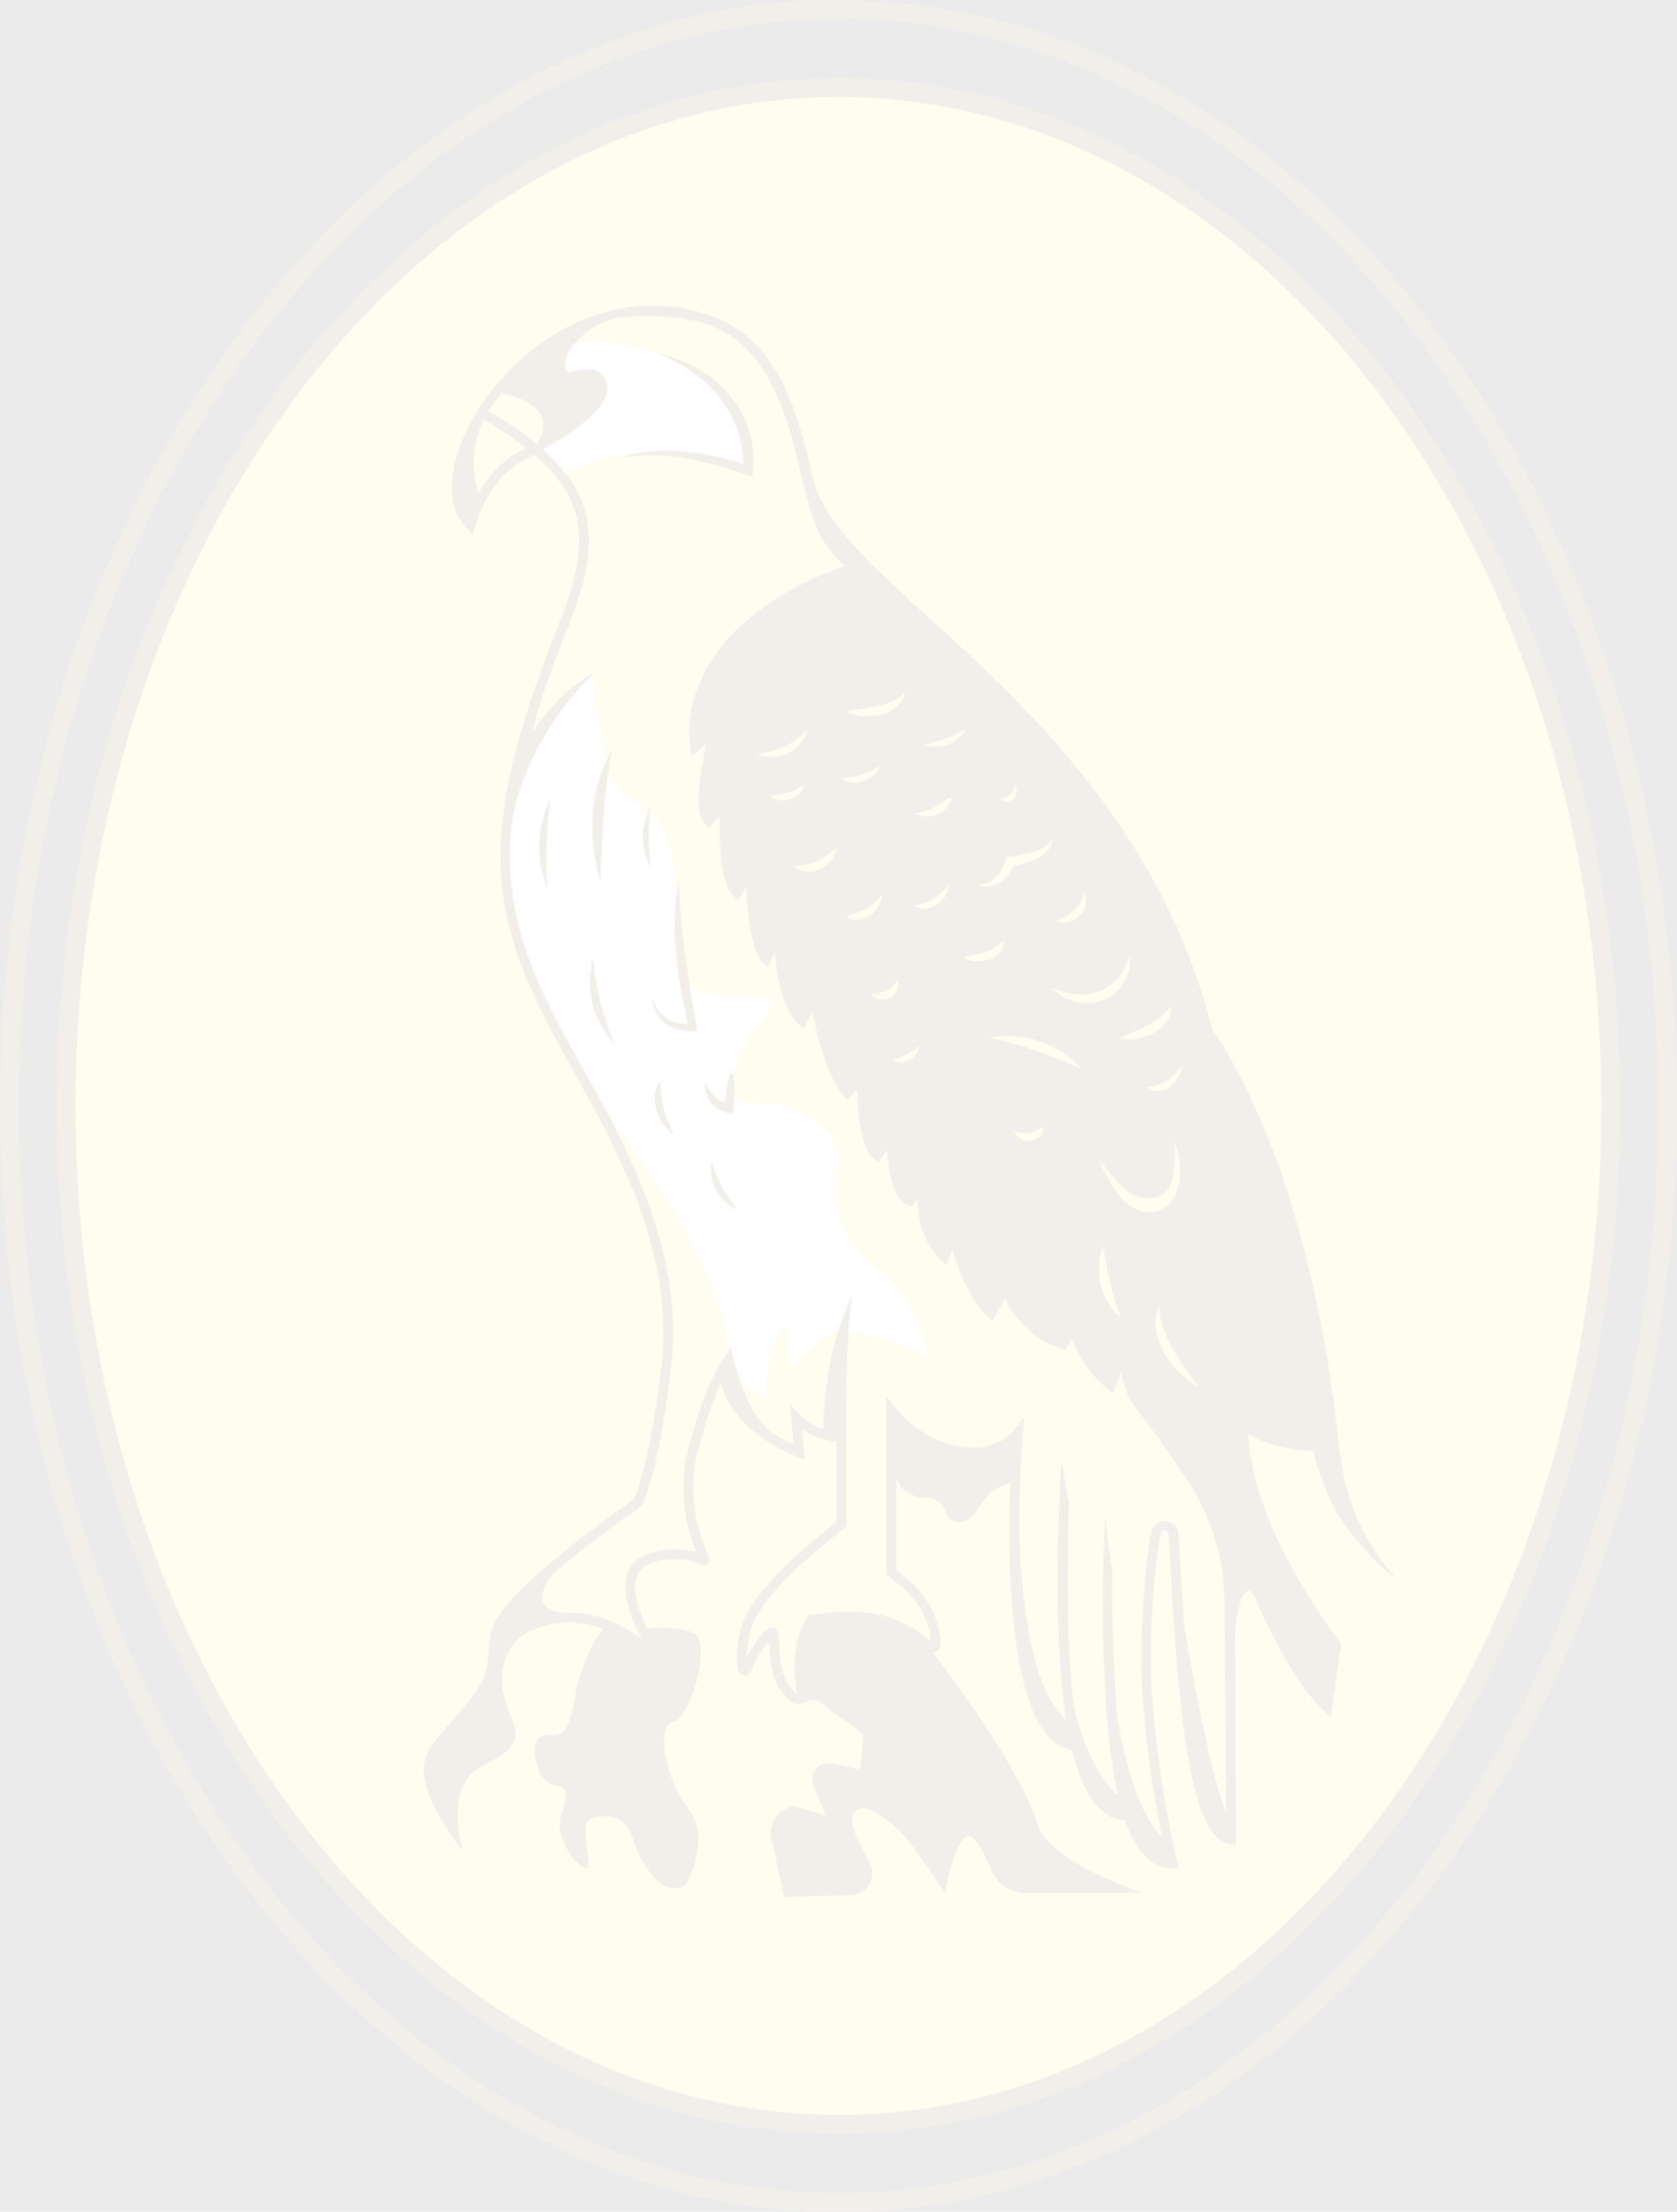 <?xml version="1.0" encoding="UTF-8"?><svg id="a" xmlns="http://www.w3.org/2000/svg" viewBox="0 0 363.92 479.9" opacity="0.1"><rect x="0" y="0" width="363.92" height="479.9" fill="#333333" stroke="none"/><defs><style>.b{fill:#fff;}.c{fill:#f4ea65;}.d{fill:#7f572b;}</style></defs><rect class="d" x="129.05" y="104.83" width="172.31" height="268.53"/><path class="d" d="M181.96,462.96c-93.55,0-169.66-100.04-169.66-223.01S88.41,16.93,181.96,16.93s169.66,100.04,169.66,223.02-76.11,223.01-169.66,223.01Zm0-437.81C92.94,25.15,20.52,121.51,20.52,239.95s72.42,214.8,161.44,214.8,161.44-96.36,161.44-214.8S270.98,25.15,181.96,25.15Z"/><path class="d" d="M181.96,479.9C81.63,479.9,0,372.26,0,239.95S81.63,0,181.96,0s181.96,107.64,181.96,239.95-81.63,239.95-181.96,239.95Zm0-475.79C83.89,4.11,4.11,109.91,4.11,239.95s79.79,235.84,177.85,235.84,177.86-105.8,177.86-235.84S280.03,4.11,181.96,4.11Z"/><g><path class="c" d="M221.65,347.25l-.51-14.4c.02,4.73,.17,9.64,.51,14.4Z"/><path class="c" d="M257.94,321.52c-3.26-5-7-10.3-11.39-15.93-1.8-2.31-2.75-5.43-3.22-7.91-.42,1.02-.88,2.17-1.29,3.24l-.5,1.28-1.09-.84c-4.24-3.27-6.71-8.1-7.87-10.89l-1.37,2.51-.82-.28c-7.33-2.53-10.88-8.04-12.34-11.09l-2.65,5.01-.98-.92c-4.14-3.9-6.56-10.64-7.68-14.52l-1.44,3.36-1.07-1.07c-4.45-4.45-5-10.1-5.14-13.64l-1.13,1.94-.79-.26c-3.44-1.15-4.41-7.83-4.67-12.08l-1.87,2.7-.85-.59c-2.91-2.03-3.61-10.54-3.78-15.18l-2.1,2.33-.76-.89c-3.71-4.35-5.89-13.59-6.82-18.44l-1.93,3.86-1-.94c-3.62-3.38-4.82-10.95-5.22-15.68l-1.62,3.34-1.02-1.12c-2.59-2.85-3.35-11.39-3.57-16.46l-1.65,2.92-.94-.77c-3.17-2.59-3.24-12.55-3.06-17.51l-2.57,2.57-.73-.73c-2.62-2.62-.88-12.27,.34-17.59l-3.26,2.74-.25-1.85c-1.01-7.5,1.45-15.22,7.11-22.32,5.98-7.49,17.66-14.3,26.7-16.99-.66,.2-4.56-4.86-5.03-5.63-1.53-2.5-2.39-5.57-3.21-8.36-1.7-5.8-2.64-11.81-4.63-17.53-1.78-5.12-4.05-10.27-7.61-14.42-2.69-3.13-6.12-5.43-10.05-6.7-4.27-1.38-8.83-1.63-13.29-1.63-4.18,0-7.83,.35-11.46,2.7-2.64,1.7-7.09,6.33-5.28,9.33,.19,.31,1.19,.08,2.08-.13,1.94-.45,5.19-1.2,6.48,2.68,1.88,5.62-10.82,12.75-13.38,14.12l-.46,.25c3.01,2.67,5.62,5.66,7.46,9.16,5.48,10.4,.9,22.04-3.14,32.31-.73,1.86-1.45,3.68-2.08,5.44-2.52,7.01-2.79,7.25-4.57,14.7,6.22-9.72,13.16-12.89,13.16-12.89-4.94,5.08-9.23,10.84-12.45,17.15-1.79,3.52-3.25,7.21-4.25,11.03-1.11,4.24-1.36,8.68-1.24,13.04,.22,8.04,2.17,15.88,5.17,23.31,2.98,7.37,6.88,14.33,10.75,21.27,2.54,4.56,5.17,9.28,7.57,14.14,6.52,13.22,13.72,30.91,11.42,50.44-.58,4.9-1.26,9.79-2.15,14.65-.64,3.48-1.37,6.95-2.34,10.35-.27,.95-.57,1.9-.9,2.83-.22,.62-.44,1.43-.81,2-.18,.27-.45,.47-.71,.66-.82,.57-1.63,1.14-2.44,1.72-1.22,.87-2.43,1.76-3.64,2.65-3.21,2.37-6.37,4.8-9.46,7.31-1.3,1.06-2.56,2.19-3.82,3.3,.27-.23,.46-.39,.45-.37-5.52,7.23,.98,8.13,2.51,8.24,5.75-.34,11.6,1.64,17.16,5.86-2.5-4.6-4.86-10.64-3.07-14.82,1.04-2.42,3.29-3.93,6.69-4.48,3.68-.6,6.35-.2,8.11,.38-1.83-4.43-4.25-12.83-1.82-22.34,.85-3.31,1.81-6.59,2.96-9.81,.65-1.81,1.35-3.61,2.15-5.36,1.15-2.52,2.68-4.76,4.21-7.05,1.33,7.08,3.97,14.76,8.85,18.59,1.51,.98,3.11,1.83,4.72,2.58l-.79-8.72,2.05,2.21s1.96,2.03,5.19,3.09c0-2.7,.31-15.53,5.54-27.5l-.05,.58c.21-.76,.42-1.52,.66-2.28-.4,4.12-.74,8.25-.95,12.38-.33,6.51-.28,13-.28,19.51v18.48l-.41,.31c-.17,.13-17.34,13.02-20.08,21.38-.86,2.31-1.1,4.87-1.09,6.75,1.07-2.08,2.7-4.6,4.27-5.98,.73-.64,1.33-.58,1.7-.42,.97,.42,1.02,1.55,1.1,3.61,.12,3.09,.33,8.2,3.98,10.68-.68-3.23-1.61-11.29,2.21-16.74l.26-.37,.45-.06c9.2-1.23,17.52-1.62,26.03,5.89-.13-3.27-1.58-9.06-9.18-14.19l-.45-.3v-38.73l1.83,2.27c4.43,5.49,10.69,8.77,16.77,8.77,3.9,0,7.12-1.37,9.1-3.85l2.1-2.62-.27,3.35c-.44,5.34-.81,13.22-.78,21.71,.4,9.97,1.73,33.44,10.23,40.49-3.17-19.44-1.36-50.99-1-56.06l1.57,9.1c-.34,9.88-.69,30.77,1.03,43.76,1.58,8.05,5.95,16.86,9.68,19.62-4.26-18.32-3.41-51.76-2.77-60.64,.27,3.96,.84,7.91,1.44,11.84-.28,7.66,.44,21.89,1.04,31.23,1.18,7.74,4.24,21.36,9.83,26.59-1.64-8.09-4.27-23.17-4.5-37.67-.14-8.68,1.15-26.13,2.41-29.15,.52-1.25,1.78-1.95,3.13-1.75,1.36,.21,2.35,1.28,2.46,2.64,.17,2.11,.34,5.15,.54,8.77,.16,2.94,.36,6.57,.62,10.56,1.66,9.94,5.94,34.16,9.29,41.38l-.36-45.71c-.07-9.29-2.76-18.38-7.83-26.16ZM118.8,192.69c-2.71-6.17-2.16-13.63,.68-19.67-.73,3.73-1.07,14.98-.68,19.67Zm13.91-29.85c-1.7,9.61-2.09,17.7-2.37,28.83-2.71-9.95-2.83-19.28,2.37-28.83Zm-4.07,44.77c.85,8.25,2.15,12.27,4.75,19-4.33-5-6.5-10.35-4.75-19Zm20.37-109.57c4.19,.43,8.28,1.33,12.3,2.61-.36-12.15-8.43-19.81-18.58-23.96,12.24,2.76,22.39,12.32,20.53,26.71-2.53-.92-5.14-1.76-7.77-2.46-6.59-1.7-13.47-3.06-20.29-1.64,4.36-1.7,9.21-1.73,13.81-1.26Zm-7.82,90.24c-2.2-4.58-2.43-8.48,0-13.23-.68,5.03-.45,7.41,0,13.23Zm2.03,46.13c.34,5.14,.74,7.12,3.05,11.87-3.52-2.47-5.69-8.09-3.05-11.87Zm1.03-12.46c-1.71-1.32-2.58-3.44-2.72-5.51,.34,.96,.7,1.9,1.27,2.7,1.39,2.13,4.04,3.07,6.5,2.98-2.42-10.14-3.94-20.79-2.01-31.12,.26,11.04,2.09,21.86,4.06,32.67-2.51,.26-5.1-.13-7.1-1.72Zm8.81,12.8c.9,2.32,2.27,3.76,4.2,4.49,1.05-9.11,2.49-8.59,1.91,1.36l-.08,1.1c-3.71-.13-6.48-3.35-6.02-6.95Zm1.36,17.3c1.58,4.81,2.94,7.12,5.77,10.52-4.04-1.51-6.61-6.3-5.77-10.52Z"/><path class="c" d="M117.51,90.27c-1.66-3.43-7.35-4.77-8.74-5.05-1.33,1.71-2.28,3.14-2.81,3.99,3.7,2.17,7.35,4.53,10.6,7.22l.31-.57c1.18-2.14,1.39-4.02,.63-5.59Z"/><path class="c" d="M181.96,21.04C90.53,21.04,16.41,119.05,16.41,239.95s74.12,218.91,165.55,218.91,165.55-98.01,165.55-218.91S273.39,21.04,181.96,21.04Zm113.92,314.61c-5.18-5.02-9.12-13.08-10.81-20.89-7.54-.35-12.01-2.28-14.25-3.65,1.16,21.56,19.76,44.86,19.95,45.1l.28,.35-2.27,16.01-1.45-1.41c-4.35-4.24-7.53-9.47-10.3-14.83-1.35-2.6-2.72-5.24-3.88-7.93-.42-.99-1.48-4.6-3.01-2.76-.85,1.03-1.2,2.77-1.5,4.04-1.05,4.34-.53,8.99-.52,13.41,.02,6.07-.13,12.15-.05,18.22,.05,6.29,.1,12.59,.15,18.88l-1.12-.09c-9.02-.73-11.42-30.6-12.96-58.54-.2-3.6-.37-6.62-.53-8.72-.05-.62-.57-.75-.73-.78-.15-.03-.67-.06-.91,.5-1.05,2.52-2.39,19.46-2.25,28.33,.33,20.84,5.68,42.97,5.74,43.19l.32,1.3-1.33-.02c-2.38-.04-4.51-1.09-6.32-3.11-1.6-1.78-2.9-4.29-3.96-7.3-2.17-.15-4.15-1.11-5.85-2.94-2.5-2.68-4.32-7.07-5.64-12.37-13.75-2.1-14.09-39.56-13.39-58.36-.03,.78-2.04,1.14-2.59,1.42-1.21,.62-2.3,1.61-3.15,2.67-1.66,2.08-3.03,5.79-6.47,4.66-1.8-.59-1.79-2.43-2.76-3.74-1.15-1.53-3.19-1.17-4.84-1.48-1.57-.3-3.16-1.15-4.06-2.43-.37-.52-.71-1.17-.96-1.86v20.16c8.33,5.84,9.62,12.53,9.64,16.04,0,.74-.42,1.39-1.09,1.69-.17,.08-.36,.12-.54,.15,4.77,6.28,19.48,26.25,22.7,37.39,2.3,7.99,22.61,14.7,22.61,14.7h-25.21c-3.22,0-6.15-1.91-7.39-4.88-1.63-3.91-3.99-8.55-5.62-7.33-2.71,2.04-4.52,12.21-4.52,12.21,0,0-6.33-9.72-9.05-12.66-2.71-2.94-9.27-8.37-10.85-4.3-.81,2.08,1.27,6.51,3.5,10.35,1.79,3.09-.34,6.97-3.92,7.08l-14.51,.43-2.93-13.6c-.13-3.07,2.14-5.72,5.19-6.07l6.78,2.04-2.69-6.55c-1.06-2.59,1.21-5.31,3.95-4.73l6.2,1.33,.68-7.46c-1.56-1.78-3.73-3.16-5.69-4.43-1.5-.97-3.18-2.99-5.02-3.27-1.52-.24-2.98,1.56-4.45,.65-4.95-3.07-5.06-9.28-5.2-12.79-.26-.09-.27-.1-.53-.19-1.45,1.78-2.9,4.33-3.49,6-.23,.64-.82,1.03-1.52,.98-.68-.06-1.21-.55-1.33-1.22-.34-1.9-.36-6.29,1.02-9.99,2.71-8.28,17.62-19.93,20.37-22.03v-17.5c-3.34-.23-5.93-1.55-7.56-2.68l.61,6.7-1.58-.67c-12.07-5.11-15.59-11.93-16.57-16.08-1.28,2.77-3.19,7.61-5.1,15.04-2.73,10.67,1.2,20.1,2.48,22.74,.25,.51,.14,1.12-.28,1.51-.42,.39-1.04,.47-1.53,.18-1.19-.68-3.88-1.71-8.62-.95-2.69,.44-4.37,1.51-5.13,3.27-1.32,3.07,.3,7.72,2.24,11.59,2.17-.31,7.05-.51,10.02,.98,4.07,2.04-.68,18.32-4.52,19.22-3.84,.9-1.36,13.12,3.39,19,4.75,5.88,0,15.83-.68,16.28-5.27,3.51-9.95-5.43-11.53-10.4-1.58-4.97-6.11-4.97-9.05-3.84-2.94,1.13,1.13,11.08-1.13,10.63-2.26-.45-6.11-6.56-5.43-10.4,.28-1.61,1.39-3.69,1.23-5.32-.22-2.36-1.17-1.69-3.2-2.49-1.22-.48-2.1-1.61-2.59-2.83-.77-1.92-1.78-5.78,.25-7.23,1.3-.94,3-.09,4.37-.87,1.29-.74,1.78-2.31,2.23-3.63,.86-2.58,.87-5.37,1.74-7.94,1.28-3.8,2.69-8.05,5.36-11.15-5.32-2-10.71-1.89-15.84,.45-6.23,2.84-7.26,10.14-5.36,15.77,1.05,3.1,3.58,6.7,.85,9.71-2.13,2.34-5.64,3.05-7.99,5.17-4.57,4.12-3.49,11.71-2.3,17.14-3.43-5.21-7.34-10-8.22-16.39-.47-3.46,.79-5.52,2.91-8.15,3.05-3.77,6.58-7.2,9.13-11.36,2.61-4.26,1.29-8.07,2.74-12.51,2.51-7.7,24.25-23.35,29.77-27.23,.7-.49,1.21-1.16,1.51-1.97,1.08-2.99,3.43-10.93,5.4-27.68,2.23-19-4.82-36.32-11.22-49.29-2.37-4.81-4.99-9.51-7.52-14.05-8.54-15.33-16.61-29.81-16.18-48.61,.12-5.17,.82-10.25,1.86-15.31,1.78-8.67,4.62-17.08,7.61-25.4,.64-1.77,1.36-3.61,2.1-5.49,3.88-9.86,8.28-21.04,3.24-30.6-1.79-3.4-4.39-6.31-7.39-8.91-2.33,.82-9.72,4.26-13.01,15.57l-.5,1.72-1.23-1.3c-8.33-8.8,1.81-24.81,2.36-25.66,10.94-16.99,31.29-27.89,51.42-20.14,14.13,5.44,18.3,21.74,21.35,35.03,2.11,9.2,12.37,18.54,25.36,30.37,21.14,19.26,50.09,45.62,61.26,89.01,3.06,4.63,5.73,9.5,8.11,14.51,5.91,12.44,10.07,25.69,13.23,39.07,2.32,9.84,4.1,19.81,5.32,29.84,.82,6.75,1.29,13.53,3.65,19.97,1.8,4.9,4.19,9.36,9.28,15.58-2.61-1.99-4.86-4.16-6.76-6.62Z"/><path class="c" d="M102.9,102.66c.26,2.57,.93,4.42,.93,4.42,3.38-6,7.87-8.72,10.44-9.86-2.91-2.29-6.11-4.34-9.36-6.25-1.72,3.96-2.45,7.33-2.02,11.68Z"/></g><path class="b" d="M121.92,103.48c13.91-10.18,40.37-2.04,40.37-2.04,0,0,1.7-11.19-9.16-19-16.16-11.61-30.53-7.46-30.53-7.46l-6.78,2.71,6.11,9.16-5.09,10.85,5.09,5.77Z"/><path class="b" d="M196.37,281.8c-.69-1.05-1.42-2.04-2.2-2.96-3.42-4.05-8.45-6.61-10.76-11.59-2.39-5.14-2.4-10.6-1.33-15.99-.13-.8-.3-1.59-.55-2.35-.06-.2-.13-.39-.21-.59l-.08-.17c-.21-.42-.44-.83-.7-1.23-.34-.54-1.44-1.72-2.28-2.49-3.16-2.91-7.25-4.46-11.44-5.16-3.48,.21-7.1,.29-7.95-2.15-1.1-3.17,2.93-11.5,4.7-13.55,.88-1.01,6.2-7.07,2.64-7.24-2.6-.12-17.18-.1-17.86-3.63-2.4-12.47,.68-29.17-7.46-36.63-3.4-3.12-7.8-4.48-9.16-9.16-.29-1-3.78-19.71-3.12-20.69-22.32,22.05-22.28,44.57-13.63,65.44,7.83,18.9,21.3,34.83,31.92,52.14,3.53,5.76,6.51,11.85,8.88,18.18,1.45,3.89,1.71,8.4,3.02,12.44,.6,1.86,1.54,4.07,3,5.63,1.37,1.47,3.71,2.71,5.11,3.81-2.06-1.63,.78-14.14,3.38-15.46,.38-.2,.79-.34,1.2-.44-.66,2.37-.78,5.31,.27,8.87,0,0,4.05-5.45,10.27-8.25,7.88,1.24,19.2,3.73,19.7,7.07-.7-4.67-2.67-9.71-5.38-13.85Z"/><g><path class="d" d="M155.48,100.93c2.63,.7,5.24,1.54,7.77,2.46,1.86-14.39-8.29-23.96-20.53-26.71,10.15,4.15,18.22,11.82,18.58,23.96-4.02-1.27-8.1-2.18-12.3-2.61-4.6-.47-9.45-.44-13.81,1.26,6.81-1.41,13.69-.06,20.29,1.64Z"/><path class="d" d="M132.71,162.84c-5.2,9.55-5.09,18.88-2.37,28.83,.28-11.14,.68-19.22,2.37-28.83Z"/><path class="d" d="M118.8,192.69c-.4-4.69-.06-15.94,.68-19.67-2.84,6.04-3.39,13.5-.68,19.67Z"/><path class="d" d="M149.3,222.11c-2.47,.08-5.11-.85-6.5-2.98-.57-.79-.93-1.74-1.27-2.7,.15,2.08,1.01,4.19,2.72,5.51,2,1.58,4.59,1.97,7.1,1.72-1.97-10.81-3.8-21.63-4.06-32.67-1.93,10.33-.42,20.98,2.01,31.12Z"/><path class="d" d="M133.39,226.61c-2.6-6.73-3.9-10.74-4.75-19-1.75,8.65,.42,13.99,4.75,19Z"/><path class="d" d="M159.09,241.69l.08-1.1c.58-9.95-.86-10.47-1.91-1.36-1.93-.73-3.3-2.17-4.2-4.49-.45,3.59,2.32,6.81,6.02,6.95Z"/><path class="d" d="M146.28,246.28c-2.32-4.75-2.71-6.73-3.05-11.87-2.64,3.78-.46,9.4,3.05,11.87Z"/><path class="d" d="M160.18,262.56c-2.83-3.39-4.18-5.71-5.77-10.52-.85,4.22,1.73,9.01,5.77,10.52Z"/><path class="d" d="M141.19,188.28c-.45-5.82-.68-8.2,0-13.23-2.43,4.75-2.2,8.65,0,13.23Z"/><path class="c" d="M175.11,158.43c-2.88,3-5.94,4.58-10.85,5.09,4.09,2.24,9.96-.51,10.85-5.09Z"/><path class="c" d="M196.48,150.29c-3.63,3.14-8.26,3.13-12.89,4.07,4.05,2.16,11.78,1.08,12.89-4.07Z"/><path class="c" d="M254.19,218.16c-2.72,3.96-7.19,5.13-11.43,7.21,4.46,1.06,11.67-1.95,11.43-7.21Z"/><path class="c" d="M174.43,170.3c-2.2,1.47-4.47,2.15-7.46,2.37,2.34,2.13,6.93,.88,7.46-2.37Z"/><path class="c" d="M191.05,166.23c-2.71,1.41-5.09,2.43-8.48,2.71,2.85,1.92,7.18,.36,8.48-2.71Z"/><path class="c" d="M200.55,161.48c3.17,1.42,7.12-.08,8.82-3.05-3.17,1.47-5.2,2.43-8.82,3.05Z"/><path class="c" d="M181.55,183.87c-2.83,2.66-5.38,3.92-9.16,4.07,3.21,3.01,8.62-.13,9.16-4.07Z"/><path class="c" d="M203.49,174.71c-.93,.59-2.32,1.47-4.98,1.7,2.09,1.32,4.97,.78,6.66-.92,3.09-3.8-.13-2.05-1.69-.77Z"/><path class="c" d="M191.39,194.04c-2.03,2.6-4.48,3.91-7.8,4.75,3.24,2.34,7.83-1.1,7.8-4.75Z"/><path class="c" d="M198.51,196.42c2.99,2.27,7.22-1.14,7.46-4.41-2.15,2.26-3.84,3.79-7.46,4.41Z"/><path class="c" d="M256.41,231.58c-2.15,2.26-3.84,3.79-7.46,4.41,2.99,2.27,7.22-1.14,7.46-4.41Z"/><path class="c" d="M219.93,187.82c3.31-.58,8.09-1.89,8.44-5.65-1.95,2.96-6.13,3.01-9.28,3.74l-.67,.11c-.73,2.9-2.77,5.74-6,5.99,3.2,1.29,6.31-1.25,7.51-4.19Z"/><path class="c" d="M220.13,173.18c.66-.87,.8-1.97,.1-2.88-.4,1.24-.17,2.2-3.05,3.05,.73,1,2.26,.7,2.96-.17Z"/><path class="c" d="M194.78,212.7c-1.7,2.2-2.94,2.66-5.77,3.05,2.23,2.62,6.98,.25,5.77-3.05Z"/><path class="c" d="M217.85,204.22c-2.7,2.15-5.14,2.94-8.82,3.39,2.88,2.16,8.74,.61,8.82-3.39Z"/><path class="c" d="M235.49,193.7c-1.53,3.22-2.71,4.86-6.44,6.11,3.62,1.81,7.71-2.48,6.44-6.11Z"/><path class="c" d="M199.53,226.95c-1.87,1.36-3.11,2.26-5.77,3.05,2.27,1.43,5.42-.47,5.77-3.05Z"/><path class="c" d="M243.87,213.09c1.04-1.73,1.57-3.77,1.31-5.69-2.64,8.06-9.55,10.21-17.01,6.9,4.24,4.67,12.47,4.64,15.7-1.2Z"/><path class="c" d="M255.95,256.02c.34-2.97-.2-5.86-1.13-8.55,.21,.61,.07,3.9,.02,4.74-.09,1.5-.24,3.1-.74,4.52-.67,1.94-2.17,3.12-4.24,3.23-2.21,.12-4.45-.67-6.08-2.16-1.01-.92-1.88-2.04-2.75-3.08-.49-.59-2.56-2.91-2.83-3.51,1.32,2.84,2.65,5.74,4.67,8.16,2,2.4,5.14,4.46,8.38,3.4,2.79-.92,4.49-3.93,4.7-6.74Z"/><path class="c" d="M214.73,225.11c7.65,1.73,13.37,3.88,20.09,6.9-4.8-5.6-12.85-8.18-20.09-6.9Z"/><path class="c" d="M260.08,300.89c-3.95-5.54-8.07-10.7-8.65-17.64-2.49,6.88,2.7,14.42,8.65,17.64Z"/><path class="c" d="M220.11,245.52c1.11,3.15,6.67,2.45,6.27-1.05-3.03,1.74-3.82,1.47-6.27,1.05Z"/><path class="c" d="M243.29,285.8c-2.2-5.19-2.96-10.16-3.9-15.6-2,5.21-.73,12.18,3.9,15.6Z"/><path class="d" d="M293.37,326.7c-2.36-6.44-2.83-13.22-3.65-19.97-1.22-10.03-3-20.01-5.32-29.84-3.16-13.39-7.32-26.63-13.23-39.07-2.38-5.01-5.05-9.88-8.11-14.51-11.17-43.38-40.11-69.75-61.26-89.01-12.99-11.83-23.24-21.17-25.36-30.37-3.05-13.29-7.22-29.59-21.35-35.03-20.13-7.75-40.48,3.16-51.42,20.14-.55,.85-10.68,16.86-2.36,25.66l1.23,1.3,.5-1.72c3.29-11.31,10.68-14.75,13.01-15.57,3,2.6,5.6,5.51,7.39,8.91,5.04,9.56,.65,20.74-3.24,30.6-.74,1.88-1.46,3.72-2.1,5.49-3,8.31-5.83,16.73-7.61,25.4-1.04,5.06-1.75,10.14-1.86,15.31-.43,18.8,7.64,33.28,16.18,48.61,2.53,4.54,5.15,9.24,7.52,14.05,6.4,12.97,13.45,30.29,11.22,49.29-1.97,16.74-4.31,24.69-5.4,27.68-.29,.8-.81,1.48-1.51,1.97-5.52,3.88-27.26,19.53-29.77,27.23-1.44,4.44-.13,8.25-2.74,12.51-2.54,4.16-6.08,7.59-9.13,11.36-2.12,2.63-3.39,4.69-2.91,8.15,.88,6.39,4.78,11.17,8.22,16.39-1.2-5.43-2.28-13.02,2.3-17.14,2.35-2.12,5.86-2.83,7.99-5.17,2.73-3.01,.2-6.61-.85-9.71-1.9-5.63-.86-12.93,5.36-15.77,5.12-2.34,10.52-2.45,15.84-.45-2.67,3.1-4.08,7.35-5.36,11.15-.87,2.57-.87,5.36-1.74,7.94-.44,1.32-.94,2.89-2.23,3.63-1.37,.79-3.07-.06-4.37,.87-2.03,1.46-1.02,5.31-.25,7.23,.49,1.22,1.37,2.34,2.59,2.83,2.03,.8,2.98,.14,3.2,2.49,.15,1.63-.95,3.71-1.23,5.32-.68,3.84,3.17,9.95,5.43,10.4,2.26,.45-1.81-9.5,1.13-10.63,2.94-1.13,7.46-1.13,9.05,3.84,1.58,4.98,6.26,13.92,11.53,10.4,.68-.45,5.43-10.4,.68-16.28-4.75-5.88-7.24-18.09-3.39-19,3.84-.9,8.59-17.19,4.52-19.22-2.97-1.49-7.86-1.28-10.02-.98-1.94-3.87-3.56-8.52-2.24-11.59,.76-1.76,2.43-2.83,5.13-3.27,4.74-.77,7.43,.26,8.62,.95,.5,.29,1.12,.21,1.53-.18,.42-.39,.53-1,.28-1.51-1.27-2.64-5.21-12.07-2.48-22.74,1.91-7.43,3.82-12.27,5.1-15.04,.99,4.14,4.5,10.97,16.57,16.08l1.58,.67-.61-6.7c1.64,1.13,4.23,2.44,7.56,2.68v17.5c-2.75,2.1-17.66,13.75-20.37,22.03-1.38,3.7-1.36,8.1-1.02,9.99,.12,.67,.66,1.16,1.33,1.22,.7,.06,1.29-.34,1.52-.98,.6-1.66,2.05-4.22,3.49-6,.26,.09,.27,.1,.53,.19,.14,3.52,.25,9.73,5.2,12.79,1.47,.91,2.93-.89,4.45-.65,1.84,.29,3.52,2.3,5.02,3.27,1.96,1.27,4.13,2.65,5.69,4.43l-.68,7.46-6.2-1.33c-2.74-.59-5.01,2.14-3.95,4.73l2.69,6.55-6.78-2.04c-3.05,.36-5.32,3-5.19,6.07l2.93,13.6,14.51-.43c3.57-.11,5.71-3.99,3.92-7.08-2.23-3.84-4.31-8.28-3.5-10.35,1.58-4.07,8.14,1.36,10.85,4.3,2.71,2.94,9.05,12.66,9.05,12.66,0,0,1.81-10.18,4.52-12.21,1.63-1.22,3.99,3.42,5.62,7.33,1.24,2.97,4.17,4.88,7.39,4.88h25.21s-20.31-6.71-22.61-14.7c-3.21-11.14-17.93-31.11-22.7-37.39,.18-.02,.37-.07,.54-.15,.67-.3,1.09-.95,1.09-1.69-.02-3.51-1.3-10.2-9.64-16.04v-20.16c.25,.68,.59,1.34,.96,1.86,.9,1.28,2.49,2.13,4.06,2.43,1.65,.31,3.69-.05,4.84,1.48,.98,1.31,.96,3.15,2.76,3.74,3.45,1.13,4.81-2.58,6.47-4.66,.85-1.06,1.94-2.05,3.15-2.67,.55-.28,2.56-.65,2.59-1.42-.7,18.8-.36,56.26,13.39,58.36,1.32,5.3,3.14,9.69,5.64,12.37,1.71,1.83,3.68,2.79,5.85,2.94,1.06,3.01,2.37,5.52,3.96,7.3,1.82,2.02,3.94,3.06,6.32,3.11l1.33,.02-.32-1.3c-.05-.22-5.4-22.35-5.74-43.19-.14-8.87,1.2-25.81,2.25-28.33,.23-.57,.75-.53,.91-.5,.16,.02,.68,.15,.73,.78,.17,2.1,.33,5.12,.53,8.72,1.54,27.94,3.93,57.81,12.96,58.54l1.12,.09c-.05-6.29-.1-12.59-.15-18.88-.08-6.07,.06-12.15,.05-18.22-.01-4.42-.53-9.07,.52-13.41,.31-1.27,.66-3.02,1.5-4.04,1.53-1.85,2.59,1.77,3.01,2.76,1.16,2.69,2.53,5.33,3.88,7.93,2.77,5.36,5.96,10.59,10.3,14.83l1.45,1.41,2.27-16.01-.28-.35c-.19-.24-18.79-23.55-19.95-45.1,2.24,1.37,6.71,3.31,14.25,3.65,1.69,7.81,5.62,15.87,10.81,20.89,1.9,2.46,4.16,4.63,6.76,6.62-5.09-6.22-7.48-10.67-9.28-15.58ZM103.83,107.08s-.67-1.85-.93-4.42c-.44-4.36,.3-7.73,2.02-11.68,3.25,1.91,6.45,3.96,9.36,6.25-2.57,1.14-7.06,3.86-10.44,9.86Zm12.74-10.65c-3.26-2.69-6.91-5.05-10.6-7.22,.52-.85,1.48-2.28,2.81-3.99,1.39,.28,7.08,1.63,8.74,5.05,.76,1.57,.55,3.45-.63,5.59l-.31,.57Zm104.57,236.42l.51,14.4c-.34-4.77-.49-9.67-.51-14.4Zm35.7,19.17c-.26-3.99-.46-7.62-.62-10.56-.2-3.62-.37-6.66-.54-8.77-.11-1.37-1.1-2.43-2.46-2.64-1.35-.2-2.6,.49-3.13,1.75-1.26,3.02-2.54,20.47-2.41,29.15,.23,14.5,2.86,29.59,4.5,37.67-5.59-5.23-8.65-18.85-9.83-26.59-.6-9.34-1.32-23.56-1.04-31.23-.61-3.93-1.17-7.87-1.44-11.84-.65,8.87-1.49,42.32,2.77,60.64-3.74-2.77-8.1-11.57-9.68-19.62-1.72-12.99-1.37-33.88-1.03-43.76l-1.57-9.1c-.36,5.07-2.16,36.62,1,56.06-8.5-7.05-9.83-30.53-10.23-40.49-.03-8.48,.35-16.36,.78-21.71l.27-3.35-2.1,2.62c-1.98,2.47-5.2,3.84-9.1,3.85-6.08,0-12.34-3.28-16.77-8.77l-1.83-2.27v38.73l.45,.3c7.59,5.13,9.04,10.93,9.18,14.19-8.51-7.51-16.83-7.11-26.03-5.89l-.45,.06-.26,.37c-3.82,5.45-2.89,13.5-2.21,16.74-3.65-2.47-3.86-7.59-3.98-10.68-.08-2.06-.13-3.19-1.1-3.61-.37-.16-.97-.22-1.7,.42-1.57,1.38-3.21,3.89-4.27,5.98,0-1.88,.23-4.44,1.09-6.75,2.74-8.35,19.9-21.25,20.08-21.38l.41-.31v-18.48c0-6.51-.05-13.01,.28-19.51,.21-4.13,.55-8.26,.95-12.38-.24,.76-.45,1.52-.66,2.28l.05-.58c-5.23,11.97-5.54,24.8-5.54,27.5-3.23-1.06-5.16-3.07-5.19-3.09l-2.05-2.21,.79,8.72c-1.61-.75-3.2-1.61-4.72-2.58-4.88-3.82-7.52-11.51-8.85-18.59-1.53,2.3-3.06,4.54-4.21,7.05-.8,1.75-1.5,3.54-2.15,5.36-1.15,3.22-2.11,6.5-2.96,9.81-2.44,9.52,0,17.91,1.82,22.34-1.76-.58-4.42-.98-8.11-.38-3.39,.55-5.64,2.06-6.69,4.48-1.8,4.17,.57,10.22,3.07,14.82-5.56-4.22-11.41-6.2-17.16-5.86-1.53-.11-8.03-1.01-2.51-8.24,.01-.02-.17,.14-.45,.37,1.27-1.11,2.52-2.24,3.82-3.3,3.09-2.52,6.26-4.95,9.46-7.31,1.21-.89,2.42-1.77,3.64-2.65,.81-.58,1.62-1.15,2.44-1.72,.27-.19,.53-.39,.71-.66,.37-.57,.59-1.38,.81-2,.33-.93,.62-1.88,.9-2.83,.97-3.4,1.7-6.87,2.34-10.35,.89-4.86,1.57-9.75,2.15-14.65,2.3-19.54-4.89-37.22-11.42-50.44-2.4-4.85-5.02-9.57-7.57-14.14-3.87-6.94-7.76-13.89-10.75-21.27-3.01-7.43-4.96-15.27-5.17-23.31-.12-4.36,.13-8.8,1.24-13.04,1-3.82,2.46-7.52,4.25-11.03,3.22-6.32,7.51-12.08,12.45-17.15,0,0-6.94,3.17-13.16,12.89,1.78-7.45,2.05-7.69,4.57-14.7,.63-1.76,1.35-3.57,2.08-5.44,4.04-10.27,8.63-21.92,3.14-32.31-1.85-3.5-4.46-6.49-7.46-9.16l.46-.25c2.56-1.37,15.26-8.5,13.38-14.12-1.29-3.88-4.54-3.13-6.48-2.68-.89,.2-1.89,.44-2.08,.13-1.81-3,2.64-7.63,5.28-9.33,3.64-2.35,7.29-2.7,11.46-2.7,4.46,0,9.02,.26,13.29,1.63,3.93,1.27,7.36,3.57,10.05,6.7,3.56,4.15,5.83,9.3,7.61,14.42,1.99,5.72,2.93,11.73,4.63,17.53,.82,2.79,1.69,5.85,3.21,8.36,.47,.76,4.37,5.82,5.03,5.63-9.04,2.69-20.73,9.5-26.7,16.99-5.66,7.1-8.12,14.82-7.11,22.32l.25,1.85,3.26-2.74c-1.21,5.32-2.96,14.97-.34,17.59l.73,.73,2.57-2.57c-.18,4.97-.11,14.92,3.06,17.51l.94,.77,1.65-2.92c.22,5.06,.98,13.61,3.57,16.46l1.02,1.12,1.62-3.34c.4,4.73,1.6,12.3,5.22,15.68l1,.94,1.93-3.86c.93,4.85,3.11,14.09,6.82,18.44l.76,.89,2.1-2.33c.17,4.64,.87,13.15,3.78,15.18l.85,.59,1.87-2.7c.27,4.24,1.24,10.93,4.67,12.08l.79,.26,1.13-1.94c.13,3.55,.68,9.19,5.14,13.64l1.07,1.07,1.44-3.36c1.12,3.89,3.55,10.63,7.68,14.52l.98,.92,2.65-5.01c1.46,3.06,5.01,8.57,12.34,11.09l.82,.28,1.37-2.51c1.16,2.79,3.63,7.62,7.87,10.89l1.09,.84,.5-1.28c.41-1.07,.87-2.22,1.29-3.24,.47,2.48,1.41,5.6,3.22,7.91,4.39,5.62,8.13,10.93,11.39,15.93,5.08,7.78,7.76,16.87,7.83,26.16l.36,45.71c-3.36-7.21-7.63-31.44-9.29-41.38Zm13.65-43.7l-1.77-1.82v2.54c0,21.63,17.63,44.87,20.19,48.12l-1.56,11.03c-4.09-4.63-7.45-11.21-11.6-19.33-1.96-3.83-4.01-7.62-5.96-11.45-1.02-2-2.01-4.01-2.94-6.05-.85-1.84-1.29-3.82-2.14-5.67-1.35-2.93-2.9-5.77-4.67-8.47-1.77-2.69-3.75-5.25-5.96-7.6-2.23-2.37-5.09-4.3-6.92-7.02-1.64-2.44-2.16-5.58-2.16-8.48l.05-1.87s-2.38,1.44-4.4,6.6c-2.86-2.61-4.74-6.02-6.24-9.54-1.65-3.86-3.05-7.83-4.1-11.89-.92-3.55-1.6-7.15-2.11-10.78,.09,1.71,.22,3.41,.39,5.12l-.04-.14c-1.02,9.16,1.72,18.85,1.72,18.85-8.54-3.38-11.07-11.49-11.09-11.57l-.72-2.4-3.54,6.31c-2.05-2.34-3.33-5.16-4.47-8.03-3.27-8.22-3.46-16.56-3.28-25.33,.11-5.35,.12-11.58,1.7-16.73-3.46,11.34-3.65,23.38-2.93,35.16l-1.28,2.98c-3.31-4.12-4.6-16.74-4.6-16.74l-2.91,4.99c-1.87-1.85-2.7-8.31-2.68-12.82v-3.31l-4.18,6.05c-1.56-2.69-2.27-10.17-2.27-15.3v-2.68l-4.02,4.46c-4.18-6.06-6.15-19.43-6.17-19.57l-.47-3.24-3.5,6.99c-3.77-5.2-3.82-17.04-3.82-17.17v-4.47l-3.85,7.93c-1.83-4.19-2.26-13.63-2.26-17.37v-3.89l-4.04,7.13c-1.67-3.36-1.78-12.05-1.39-17.41l.2-2.75-4.73,4.73c-.93-3.19,.56-11.84,2.12-17.73l.83-3.14-5.22,4.39c9.29-20.36,21.24-31.39,37.3-34.78,3.43,3.36,7.28,6.88,11.42,10.65,20.76,18.91,49.52,46.59,60.75,88.71,10.82,16.48,17.7,37.45,21.69,54.86-.07-.3-1.96-1.09-2.24-1.26-1.63-.99-3.22-2.09-4.69-3.31-2.98-2.47-5.52-5.42-7.25-8.9-1.56-3.13-2.74-6.44-4.35-9.55,1.57,6.59,3.76,13.24,7.27,19.07,1.55,2.57,3.38,5,5.59,7.05,1.05,.97,2.19,1.86,3.4,2.63,.45,.28,3.84,1.65,3.89,1.92,.68,3.45,1.24,6.65,1.71,9.6-2.04-.59-5.76-2.3-6.54-2.63-2.41-1.03-4.79-2.15-7.04-3.51-4.65-2.82-8.1-7-10.6-11.78-1.37-2.63-3.17-6.02-3.48-9.01,1.66,15.84,14.5,28.69,28.79,34.61,.53,4.04,.83,7,.96,8.48-13.04,.19-17.78-4.42-17.82-4.46Z"/></g></svg>